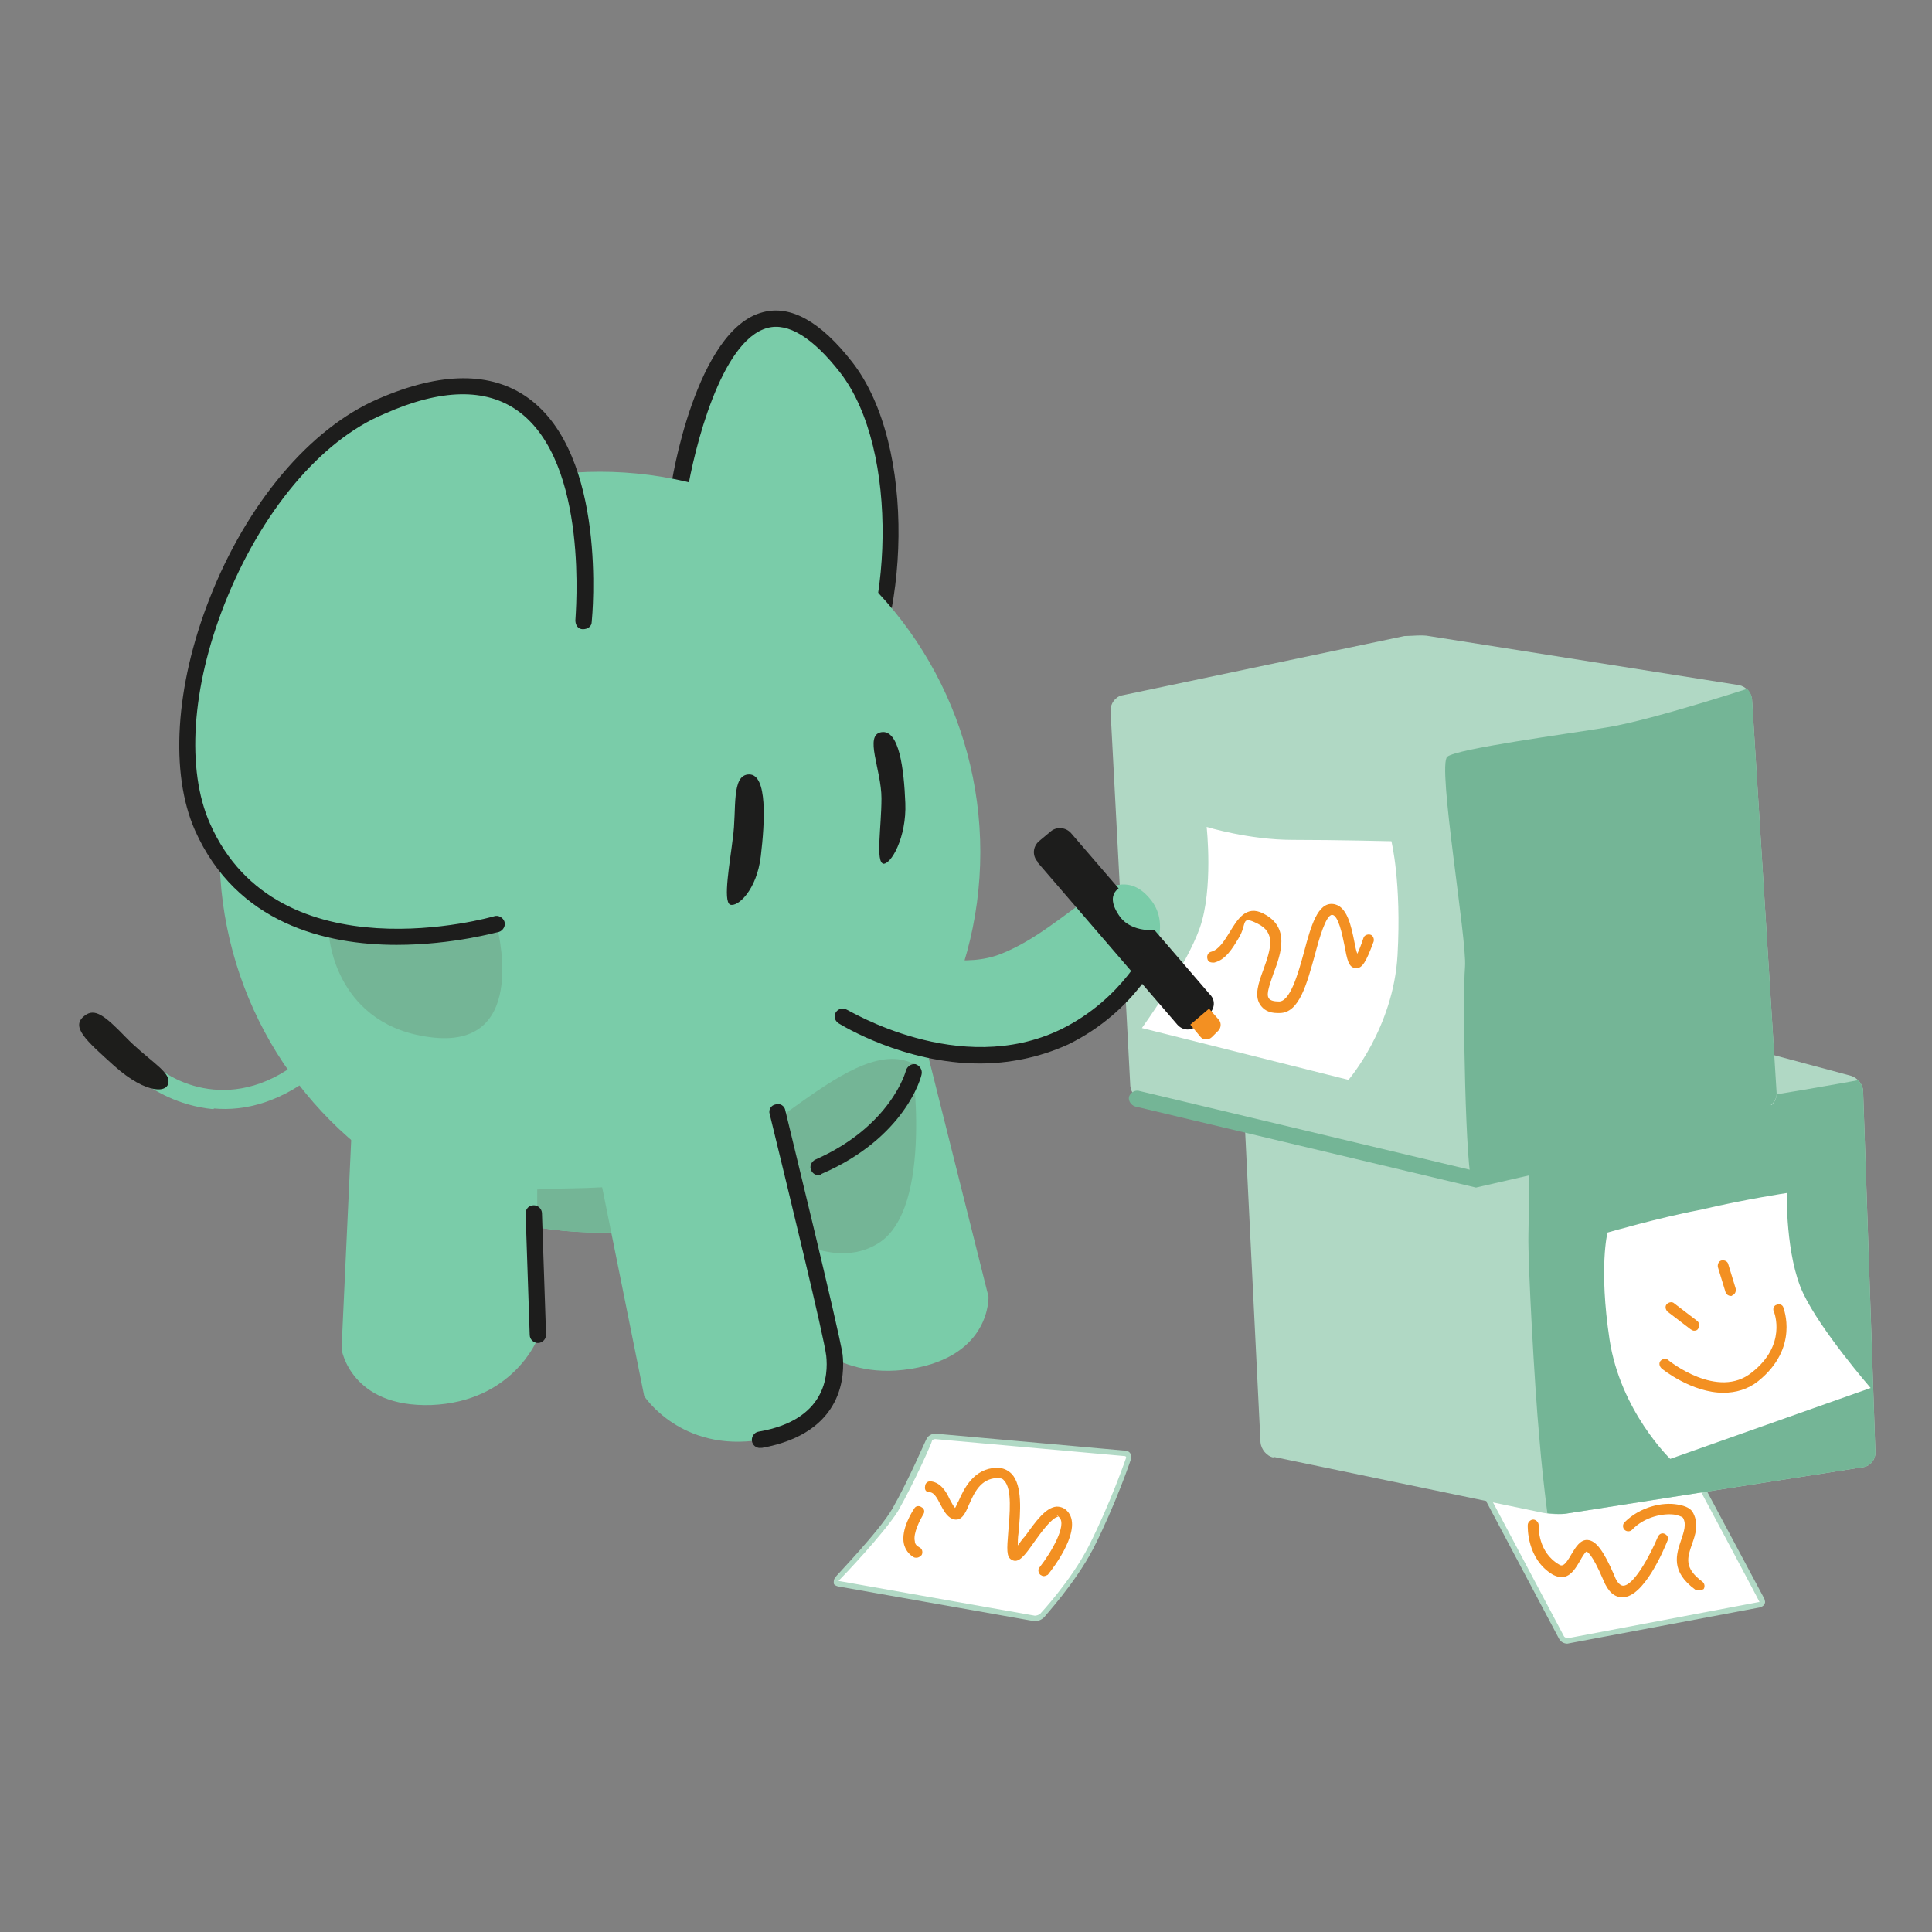 <?xml version="1.0" encoding="UTF-8"?>
<svg id="Dateien_Ordner_verwalten" data-name="Dateien &amp;amp; Ordner verwalten" xmlns="http://www.w3.org/2000/svg" version="1.1" xmlns:xlink="http://www.w3.org/1999/xlink" viewBox="0 0 283.4 283.4">
  <rect x="0" y="0" width="283.4" height="283.4" fill="#808080" stroke="none"/>
  <defs>
    <style>
      .cls-1 {
        fill: #f39022;
      }

      .cls-1, .cls-2, .cls-3, .cls-4, .cls-5, .cls-6, .cls-7, .cls-8, .cls-9 {
        stroke-width: 0px;
      }

      .cls-2 {
        fill: #b1d9c5;
      }

      .cls-10 {
        clip-path: url(#clippath-2);
      }

      .cls-3 {
        fill: none;
      }

      .cls-11 {
        clip-path: url(#clippath-1);
      }

      .cls-12 {
        clip-path: url(#clippath-4);
      }

      .cls-4 {
        fill: #1d1d1b;
      }

      .cls-5 {
        fill: #7acca9;
      }

      .cls-13 {
        clip-path: url(#clippath);
      }

      .cls-14 {
        clip-path: url(#clippath-3);
      }

      .cls-6 {
        fill: #b0d8c4;
      }

      .cls-7 {
        fill: #74b596;
      }

      .cls-8 {
        fill: #1d1d1c;
      }

      .cls-9 {
        fill: #fff;
      }
    </style>
    <clipPath id="clippath">
      <path class="cls-3" d="M135,150.3l10,39.9s.4,8.7-11.4,10.6-17.1-6.4-17.1-6.4l-8.4-41.7,26.9-2.4Z"/>
    </clipPath>
    <clipPath id="clippath-1">
      <path class="cls-3" d="M186.8,213.8c-1-.2-1.8-1.2-1.9-2.2l-2.5-50.6c0-1,.7-2,1.7-2.2l46.6-11c1-.2,2.5-.2,3.5,0l37.3,10c1,.3,1.8,1.3,1.8,2.3l1.8,53c0,1-.7,1.9-1.7,2.1l-43.5,6.8c-1,.2-2.6,0-3.6-.1l-39.5-8.2h0Z"/>
    </clipPath>
    <clipPath id="clippath-2">
      <path class="cls-3" d="M164.6,102c-1,.2-1.7,1.2-1.7,2.2l2.9,55.1c.1,1,.9,2,1.9,2.2l48.8,11.7c1,.2,2.5.2,3.5-.1l39-10.6c1-.3,1.7-1.3,1.6-2.3l-3.6-57.7c-.1-1-.9-1.9-1.9-2.1l-45.5-7.2c-1-.2-2.6,0-3.6,0l-41.4,8.7h0Z"/>
    </clipPath>
    <clipPath id="clippath-3">
      <circle class="cls-3" cx="88" cy="125" r="55.8"/>
    </clipPath>
    <clipPath id="clippath-4">
      <circle class="cls-3" cx="88" cy="125" r="55.8"/>
    </clipPath>
  </defs>
  <g>
    <path id="SVGID" class="cls-5" d="M135,150.3l10,39.9s.4,8.7-11.4,10.6-17.1-6.4-17.1-6.4l-8.4-41.7"/>
    <g class="cls-13">
      <path class="cls-7" d="M133.7,155.1s3.4,22.2-4.9,27.3-18.8-5-18.8-5"/>
    </g>
  </g>
  <g>
    <path class="cls-9" d="M218.8,219.5c-.4.1-.5.4-.4.7l2,3.7c.2.3.5.9.6,1.2l8,15.1c.2.3.6.5,1,.5l28.1-5.3c.4-.1.5-.4.3-.7l-6.9-12.9c-.2-.3-.5-.9-.6-1.2l-2.7-5c-.2-.3-.6-.6-1-.5l-28.4,4.4h0Z"/>
    <path class="cls-2" d="M229.9,241.1c-.5,0-1-.3-1.2-.7l-10.6-20c-.1-.3-.2-.6,0-.8.1-.2.4-.4.7-.5h0l28.4-4.4c.5-.1,1.1.2,1.4.7l10.2,19.1c.1.3.2.6,0,.8-.1.3-.4.4-.7.5l-28.2,5.3c.2,0,.1,0,0,0h0ZM218.9,219.9s0,0,0,0c-.1,0-.1.1-.1.1l10.6,20c.1.2.4.3.6.3l28-5.3h.1c0-.1-10.2-19.2-10.2-19.2-.1-.2-.4-.3-.6-.3l-28.4,4.4h0Z"/>
  </g>
  <g>
    <path id="SVGID-2" class="cls-6" d="M186.8,213.8c-1-.2-1.8-1.2-1.9-2.2l-2.5-50.6c0-1,.7-2,1.7-2.2l46.6-11c1-.2,2.5-.2,3.5,0l37.3,10c1,.3,1.8,1.3,1.8,2.3l1.8,53c0,1-.7,1.9-1.7,2.1l-43.5,6.8c-1,.2-2.6.1-3.6-.1l-39.5-8.2h0Z"/>
    <g class="cls-11">
      <path class="cls-7" d="M229.5,227.2c-1,.2-1.9-.4-2-1.4,0,0-1.1-7.4-1.7-14.9-.7-7.5-1.7-25.8-1.6-29.8.1-3.8.1-10.4-.2-13.9-.2-1.9,19.9-4,26.3-5,10.7-1.7,19.5-3.2,24.7-4.2,1.1-.2,4.1,56.7,4.1,56.7.1,1-.7,2-1.7,2.2l-47.9,10.3h0Z"/>
    </g>
  </g>
  <g>
    <path id="SVGID-3" class="cls-6" d="M164.6,102c-1,.2-1.7,1.2-1.7,2.2l2.9,55.1c.1,1,.9,2,1.9,2.2l48.8,11.7c1,.2,2.5.2,3.5,0l39-10.6c1-.3,1.7-1.3,1.6-2.3l-3.6-57.7c-.1-1-.9-1.9-1.9-2.1l-45.5-7.2c-1-.2-2.6,0-3.6,0l-41.4,8.7h0Z"/>
    <g class="cls-10">
      <path class="cls-7" d="M216,173.6c-1-.7-1.5-27.1-1.1-31.8.3-4-4.1-29.6-2.6-30.8s17.4-3.3,23.4-4.3c6.9-1.1,23.2-6.5,23.2-6.5l4.2,62.2c0,0-46.1,11.9-47.1,11.2h0Z"/>
    </g>
  </g>
  <path class="cls-9" d="M177,121.3s1,9.1-1,14.8-8.5,14.7-8.5,14.7l30.3,7.6s6.6-7.6,7.2-18.3c.6-10.7-.9-16.7-.9-16.7,0,0-8.1-.2-14.5-.2s-12.6-1.9-12.6-1.9Z"/>
  <path class="cls-9" d="M262.1,175s-.2,9.2,2.4,14.7,9.9,13.9,9.9,13.9l-29.4,10.4s-7.3-7-8.9-17.5c-1.6-10.6-.3-15.7-.3-15.7,0,0,7.6-2.2,13.9-3.4,6.4-1.5,12.4-2.4,12.4-2.4Z"/>
  <g>
    <path class="cls-5" d="M99.6,72.2s6.4-41.4,24.5-18.2c9.3,11.9,8.1,38.1.4,49.3-10.4,15.2-21.8.6-21.8.6"/>
    <path class="cls-8" d="M113.9,111.4c-6.8,0-12-6.5-12.2-6.8-.4-.5-.3-1.3.2-1.7s1.3-.3,1.7.2c0,0,4.9,6,10.6,5.8,3.3,0,6.4-2.3,9.3-6.4,7.4-10.8,8.6-36.5-.3-47.9-4-5.1-7.6-7.3-10.6-6.5-6.9,1.8-10.8,18-11.8,24.1,0,.7-.7,1.1-1.4,1-.7-.1-1.1-.7-1-1.4,0-1,3.7-23.5,13.5-26,4.1-1.1,8.5,1.4,13.1,7.3,9.6,12.3,8.4,39,.4,50.7-3.3,4.8-7,7.3-11.2,7.4,0,.2-.2.2-.3.2Z"/>
  </g>
  <g>
    <circle id="SVGID-4" class="cls-5" cx="88" cy="125" r="55.8"/>
    <g class="cls-14">
      <path class="cls-7" d="M72.7,186.6s.8-4.6,1.2-9.5c.4-4.9,13-.8,26.2-4.9s27.4-23.4,36-14.6c8.6,8.8,2.2,19-12.6,25.3-14.8,6.3-42.1,8.6-50.8,3.7Z"/>
    </g>
    <g class="cls-12">
      <path class="cls-7" d="M72.8,135.5s5.1,18.2-9.2,16.7-15.3-14.7-15.3-14.7"/>
    </g>
  </g>
  <path class="cls-5" d="M52,156.8l-1.9,41.1s1.3,8.6,13.2,8.2c11.9-.5,15.5-9.6,15.5-9.6v-42.5"/>
  <path class="cls-5" d="M112.9,160.7l10,39.9s.4,8.7-11.3,10.6-17.1-6.4-17.1-6.4l-8.4-41.7"/>
  <g>
    <path class="cls-5" d="M85.6,91s4.5-46.3-29.7-31.5c-20.1,8.8-34.1,44-26.2,61.8,10.6,24,43.1,14.2,43.1,14.2"/>
    <path class="cls-8" d="M58.2,138.6c-10.4,0-23.5-3.1-29.6-16.8-3.7-8.4-2.9-21.1,2.1-33.9,5.5-14.1,14.8-25.1,24.8-29.4,9.2-4,16.6-4,22-.1,11.6,8.4,9.4,31.8,9.3,32.8,0,.7-.6,1.1-1.3,1.1-.7,0-1.1-.6-1.1-1.3s2.1-23.1-8.4-30.7c-4.7-3.4-11.3-3.3-19.6.4-9.4,3.9-18.2,14.5-23.5,28-4.8,12.2-5.6,24.2-2.1,32.1,10,22.7,41.4,13.7,41.7,13.6.6-.2,1.3.2,1.5.8s-.2,1.3-.8,1.5c-.2,0-6.7,1.9-15,1.9Z"/>
  </g>
  <path class="cls-5" d="M121.3,133.8s15.4,10.2,25.6,6.1c10.2-4.1,16.5-14.9,22-7.8,5.5,7.2-7.9,21.2-22.7,22.4s-28.1-5.2-28.1-5.2"/>
  <path class="cls-8" d="M152.2,126.5l20.5,23.8c.8.9,2.1,1,3,0l1.7-1.6c.8-.8.9-2,.1-2.8l-20.4-23.7c-.7-.8-2-1-2.9-.3l-1.8,1.5c-.9.8-1,2.1-.2,3h0Z"/>
  <path class="cls-1" d="M177.3,148l-2.7,2.3,1.5,1.8c.4.5,1.2.5,1.7,0l.9-.9c.4-.4.5-1.1.1-1.6,0,0-1.5-1.7-1.5-1.7Z"/>
  <path class="cls-5" d="M164.7,130s-3,.9-.4,4.5c1.8,2.4,5.4,1.9,5.4,1.9"/>
  <path class="cls-5" d="M31.4,162.6c4.4.4,10-.8,15.9-5.9.6-.5.7-1.5,0-2.1-.5-.6-1.5-.7-2.1,0-11.2,9.9-20.8,2.9-21.2,2.6-.7-.5-1.6-.4-2.1.3s-.4,1.6.3,2.1c.1,0,3.7,2.6,9.1,3.1Z"/>
  <path class="cls-4" d="M12.4,149c-2.1,1.6.2,3.6,4.3,7.3,4.9,4.4,8.3,4.1,8,2.1-.2-1.5-3.3-3.2-6.3-6.3s-4.5-4.3-6-3.1Z"/>
  <path class="cls-1" d="M187.7,148.6h-.3c-1.3,0-2.1-.5-2.6-1.3-.8-1.3-.2-3.1.5-5,1.2-3.3,1.8-5.5-.8-6.8s-1.5,0-2.8,2.1c-.9,1.5-1.9,3.2-3.6,3.6-.4,0-.9,0-1-.6-.1-.4.1-.9.6-1,1.1-.3,1.9-1.6,2.7-2.9,1.1-1.8,2.4-4,4.9-2.7,4,2,2.6,5.9,1.5,8.8-.5,1.5-1.1,3-.7,3.6.2.4.9.5,1.4.5,1.7.2,2.9-4,3.8-7.3,1-3.8,2-7.2,4.2-7,2.1.2,2.7,3.2,3.2,5.7.1.5.2,1.1.4,1.6.2-.4.5-1.1.9-2.3.1-.4.6-.6,1-.5s.6.6.5,1c-1.1,3-1.7,4-2.6,3.9-1.1,0-1.3-1.3-1.7-3.4-.3-1.5-.9-4.4-1.8-4.4-.9,0-1.9,3.5-2.5,5.8-1.2,4.3-2.3,8.6-5.2,8.6h0Z"/>
  <path class="cls-1" d="M252.8,204.3c-4.6,0-8.9-3.4-9.1-3.6-.3-.3-.4-.8-.1-1.1.3-.3.8-.4,1.1-.1.1.1,7.3,5.9,12.3,1.8,5.1-4,3.3-8.7,3.2-8.9-.2-.4,0-.9.4-1,.4-.2.9,0,1,.4,0,.1,2.4,5.9-3.7,10.8-1.5,1.2-3.3,1.7-5.1,1.7h0Z"/>
  <path class="cls-1" d="M248.5,195.2c-.2,0-.3-.1-.5-.2l-3.4-2.6c-.3-.3-.4-.8-.1-1.1.3-.3.8-.4,1.1-.1l3.4,2.6c.3.3.4.8.1,1.1-.1.2-.3.3-.6.3Z"/>
  <path class="cls-1" d="M253.9,190.1c-.3,0-.7-.2-.8-.6l-1.1-3.6c-.1-.4.1-.9.5-1s.9.1,1,.5l1.1,3.6c.1.4-.1.9-.5,1,0,.1-.1.1-.2.1Z"/>
  <g>
    <path class="cls-9" d="M165,213.3c.4,0,.6.3.5.7,0,0-2.2,6.6-5.5,13.1-2.7,5.2-7.1,10-7.1,10-.3.3-.8.4-1.1.4l-28.9-5.1c-.4-.1-.5-.3-.2-.6,0,0,6.6-6.8,8.5-10.2,2.4-4.2,5-10.2,5-10.2,0-.3.6-.6.9-.6l27.9,2.5h0Z"/>
    <path class="cls-2" d="M151.9,237.8h-.2l-28.8-5.1c-.3-.1-.6-.2-.6-.5,0-.3,0-.5.2-.8,0-.1,6.5-6.8,8.4-10.1,2.4-4.2,4.9-10.1,5-10.2.2-.5.8-.8,1.3-.8l27.9,2.5h0c.3,0,.6.2.7.4s.2.5.1.8c0,.1-2.3,6.8-5.5,13.1-2.7,5.2-7.2,10-7.2,10.1-.4.4-.9.6-1.3.6ZM123,231.9l28.8,5.1c.2,0,.6-.1.8-.3,0,0,4.5-4.8,7.1-9.9,3.2-6.3,5.5-13,5.5-13h0c0-.1-.1-.1-.1-.2h0l-27.9-2.5c-.2,0-.5.1-.5.3s-2.6,6.1-5,10.3c-2.1,3.3-8,9.5-8.7,10.2Z"/>
  </g>
  <path class="cls-1" d="M153.1,231.2c-.2,0-.3-.1-.5-.2-.3-.3-.4-.8-.1-1.1,1.8-2.3,4-6.2,2.9-7.3s-.2-.1-.2-.1c-.9.1-2.5,2.3-3.5,3.7-1.4,2-2.3,3.2-3.3,2.6-.8-.4-.7-1.6-.5-4.1s.6-6.3-.6-7.5c-.2-.3-.5-.4-1-.4-2.5.1-3.4,2.2-4.2,4-.5,1.2-1.1,2.5-2.4,2-.9-.4-1.3-1.3-1.8-2.2-.4-.8-.9-1.7-1.5-1.7s-.8-.4-.7-.9c0-.4.4-.8.9-.7,1.4.2,2.2,1.5,2.7,2.6.3.5.5,1,.8,1.3.2-.3.3-.7.5-1,.8-1.8,2.2-4.8,5.6-4.9.9,0,1.6.3,2.2.9,1.6,1.7,1.3,5.6,1,8.7-.1.6-.1,1.3-.1,1.8.3-.4.7-1,1.1-1.4,1.5-2.1,3-4.2,4.6-4.3.6,0,1.1.2,1.5.6,2.5,2.5-1.9,8.3-2.8,9.4-.2.1-.4.2-.6.2h0Z"/>
  <path class="cls-1" d="M134.4,228.5c0,0-.3,0-.4-.1-.7-.4-1.2-1.1-1.4-1.9-.5-2.2,1.3-4.9,1.5-5.2.2-.4.7-.5,1.1-.2.4.2.5.7.2,1.1-.4.7-1.5,2.7-1.2,3.9,0,.4.3.7.7.9s.5.7.3,1.1c-.3.3-.5.4-.8.4Z"/>
  <path class="cls-1" d="M238,234.3c-1.2,0-2.1-.8-2.8-2.5-1.7-4-2.4-4.2-2.5-4.2-.2.1-.7.9-.9,1.3-.6,1-1.2,2.1-2.3,2.4-.6.1-1.1,0-1.7-.3-3.9-2.3-3.7-7.1-3.7-7.3,0-.4.4-.8.8-.8s.8.4.8.8-.1,4,3,5.8c.3.2.4.1.5.1.4-.1.9-.9,1.3-1.6.6-1,1.3-2.2,2.4-2.1,1.2.1,2.3,1.5,3.9,5.2.2.6.7,1.5,1.3,1.5h0c1.5,0,3.9-4.3,5.1-7.2.2-.4.6-.6,1-.4.4.2.6.6.4,1-.6,1.5-3.5,8.3-6.6,8.3h0Z"/>
  <path class="cls-1" d="M249.2,233.3c-.2,0-.3,0-.5-.1-3.7-2.7-2.8-5.2-2.1-7.3.4-1.2.8-2.3.3-3.2,0-.1-.3-.3-1.1-.5-1.8-.3-4.6.3-6.4,2.2-.3.3-.8.3-1.1,0s-.3-.8,0-1.1c2.3-2.3,5.6-3,7.8-2.6,1.2.2,2,.6,2.3,1.3.8,1.6.3,3.1-.2,4.5-.7,2-1.2,3.5,1.5,5.5.4.3.4.8.2,1.1-.2.1-.4.2-.7.2h0Z"/>
  <path class="cls-8" d="M129.5,126.7c1.2.2,3.5-3.9,3.3-8.9s-.9-10.8-3.5-10.4c-2.6.4,0,5.5,0,9.7s-.9,9.4.3,9.6Z"/>
  <path class="cls-8" d="M107.1,132.7c1.1.4,3.9-2.1,4.5-7.1s1-12-1.7-12-1.8,5.2-2.4,9.3c-.4,3.5-1.5,9.3-.4,9.8Z"/>
  <path class="cls-8" d="M120.1,172.4c-.5,0-.9-.3-1.1-.7-.3-.6,0-1.3.6-1.6,11.1-4.9,13.3-13,13.3-13.1.2-.6.8-1,1.4-.9.6.2,1,.8.9,1.4,0,.4-2.4,9.4-14.7,14.7,0,.2-.3.2-.4.2Z"/>
  <path class="cls-8" d="M111.5,212.4c-.6,0-1.1-.4-1.2-1s.3-1.3,1-1.4c9.9-1.7,10.2-8.3,9.9-11.1-.3-2.7-5.6-24.4-8.3-35.5-.2-.6.2-1.3.9-1.4.6-.2,1.3.2,1.4.9.3,1.3,7.9,32.3,8.4,35.8.3,2.7.4,11.5-11.9,13.7,0-.1,0,0-.2,0Z"/>
  <path class="cls-8" d="M78.9,197c-.6,0-1.2-.5-1.2-1.2l-.6-17.8c0-.7.5-1.2,1.2-1.2h0c.6,0,1.2.5,1.2,1.2l.6,17.8c0,.6-.5,1.2-1.2,1.2h0Z"/>
  <path class="cls-7" d="M216.5,174.2l-50-11.9c-.6-.2-1-.8-.9-1.4.2-.6.8-1,1.4-.9l49.5,11.8,42.7-9.8c.7,0,1.3.3,1.4.9.1.6-.3,1.3-.9,1.4l-43.2,9.9Z"/>
  <path class="cls-8" d="M143.7,156c-11.1,0-20.2-5.6-20.7-5.9-.6-.4-.7-1.1-.4-1.6.4-.6,1.1-.7,1.6-.4.2,0,16.5,10.1,31.4,2.9,9.2-4.5,12.8-12.5,12.8-12.6.3-.6,1-.9,1.6-.6s.9,1,.6,1.6c-.2.4-3.9,8.9-13.9,13.8-4.4,2-8.9,2.8-13,2.8h0Z"/>
</svg>